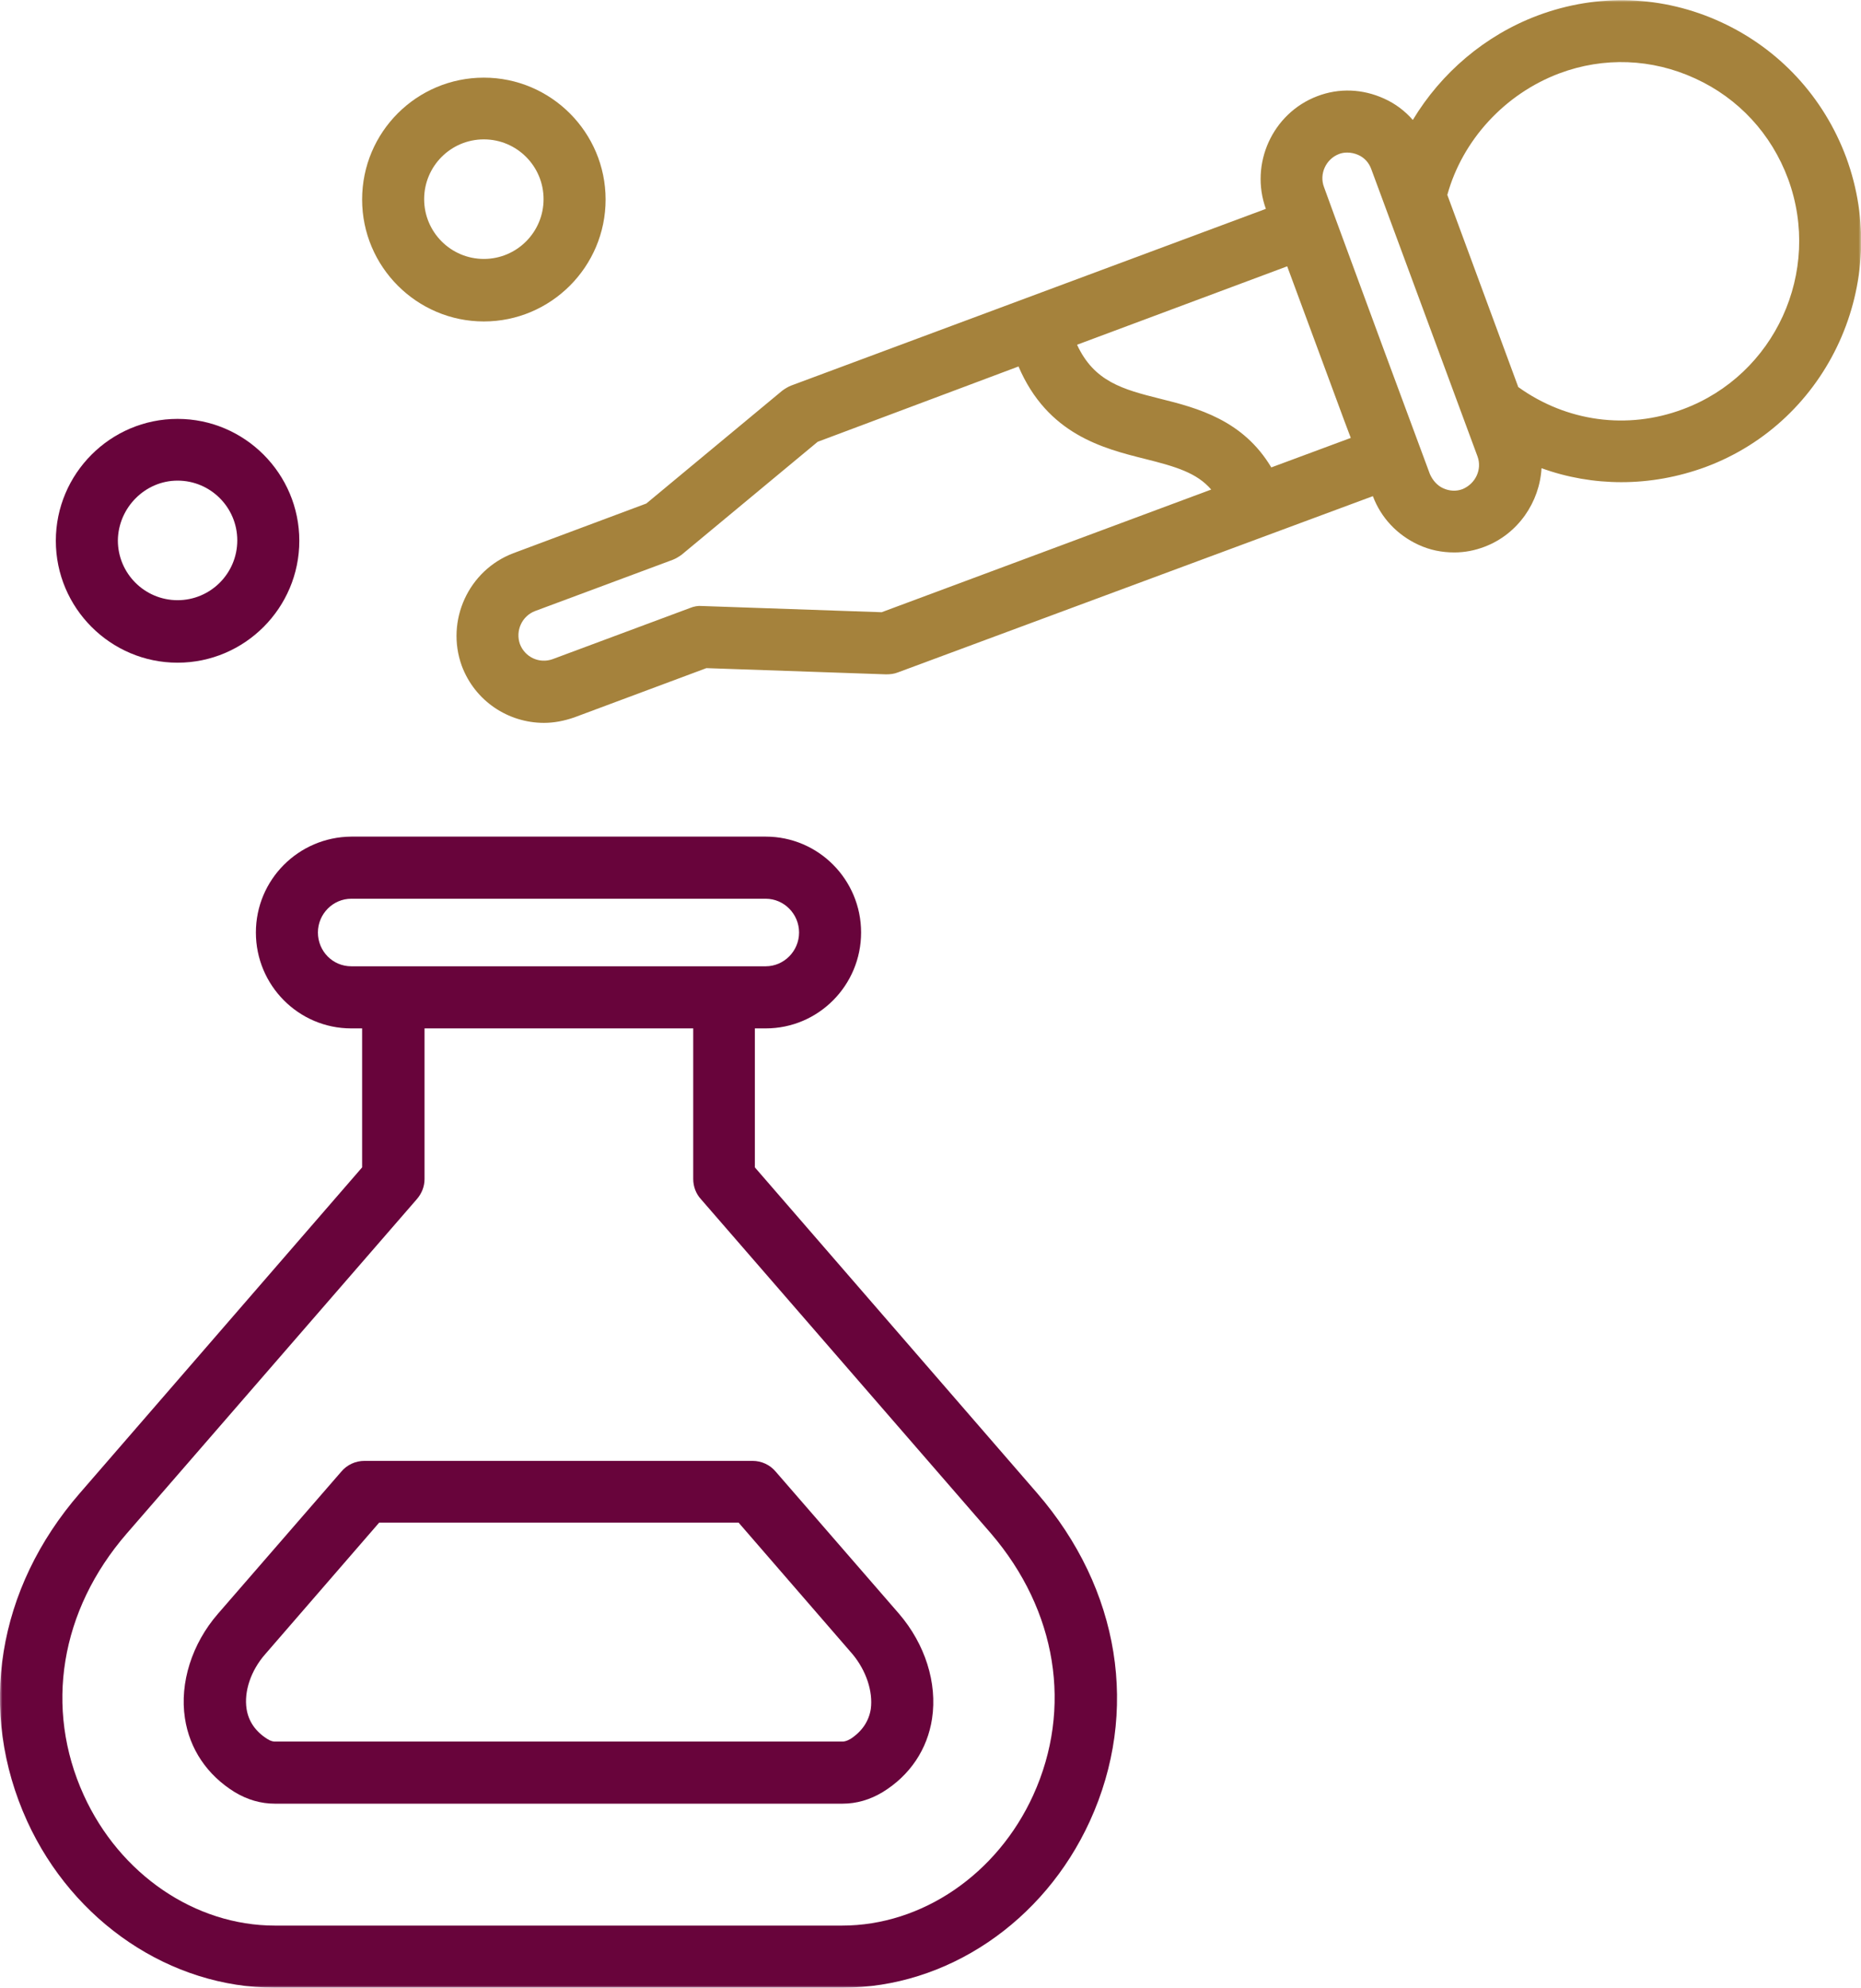 <svg width="398" height="425" viewBox="0 0 398 425" fill="none" xmlns="http://www.w3.org/2000/svg">
<g clip-path="url(#clip0_1261_171)">
<mask id="mask0_1261_171" style="mask-type:luminance" maskUnits="userSpaceOnUse" x="0" y="0" width="398" height="425">
<path d="M398 0H0V425H398V0Z" fill="white"/>
</mask>
<g mask="url(#mask0_1261_171)">
<path d="M394.85 33.701C390.04 20.752 380.505 10.459 368.068 4.731C355.63 -0.996 341.7 -1.494 328.848 3.32C317.571 7.554 308.202 15.605 302.149 25.649C300.49 23.74 298.418 22.163 296.013 21.084C291.453 19.009 286.395 18.76 281.668 20.586C272.133 24.238 267.241 35.029 270.723 44.658L169.233 82.427C168.57 82.676 167.907 83.091 167.326 83.506L138.223 107.661L109.782 118.286C100.164 121.938 95.272 132.729 98.754 142.358C101.573 149.912 108.704 154.56 116.333 154.56C118.488 154.56 120.644 154.145 122.8 153.398L151.075 142.856L189.465 144.184C190.377 144.184 191.206 144.101 192.035 143.769L293.608 106.084C295.35 110.732 298.832 114.385 303.31 116.46C305.797 117.622 308.368 118.12 311.021 118.12C313.26 118.12 315.415 117.705 317.571 116.875C324.702 114.136 329.263 107.329 329.677 100.107C335.15 102.099 340.954 103.096 346.758 103.096C352.811 103.096 358.864 102.016 364.751 99.858C391.118 90.063 404.634 60.346 394.85 33.701ZM188.553 130.903L150.163 129.575C149.25 129.492 148.421 129.658 147.592 129.99L118.157 140.947C115.338 141.943 112.27 140.532 111.192 137.71C110.197 134.888 111.606 131.733 114.425 130.654L143.861 119.697C144.524 119.448 145.188 119.033 145.768 118.618L174.872 94.463L217.823 78.359C224.041 92.886 235.898 95.874 244.853 98.115C251.487 99.775 255.964 101.103 259.032 104.673L188.553 130.903ZM271.884 99.941C265.831 89.814 256.13 87.241 248.087 85.249C240.127 83.257 233.991 81.597 230.343 73.711L275.284 56.943L287.473 89.897L288.882 93.633L271.884 99.941ZM312.762 104.59C311.435 105.088 310.026 105.005 308.699 104.424C307.373 103.843 306.378 102.68 305.797 101.352L296.013 74.956L285.4 46.152L283.161 40.01C282.083 37.187 283.575 34.033 286.312 32.954C286.892 32.705 287.555 32.622 288.136 32.622C288.882 32.622 289.711 32.788 290.458 33.12C291.784 33.701 292.779 34.78 293.277 36.191L315.996 97.617C316.991 100.356 315.581 103.428 312.762 104.59ZM359.942 87.49C348.002 91.972 334.984 90.146 324.702 82.759L309.528 41.67C312.762 29.966 321.8 20.088 333.491 15.688C343.027 12.119 353.308 12.534 362.512 16.767C371.799 21.001 378.847 28.637 382.412 38.266C389.709 58.105 379.593 80.185 359.942 87.49Z" fill="#A5823C"/>
</g>
<mask id="mask1_1261_171" style="mask-type:luminance" maskUnits="userSpaceOnUse" x="0" y="0" width="398" height="425">
<path d="M398 0H0V425H398V0Z" fill="white"/>
</mask>
<g mask="url(#mask1_1261_171)">
<path d="M103.48 68.731C117.825 68.731 129.516 57.026 129.516 42.666C129.516 28.306 117.825 16.602 103.48 16.602C89.136 16.602 77.444 28.223 77.444 42.666C77.444 57.026 89.136 68.731 103.48 68.731ZM103.48 29.8C110.528 29.8 116.249 35.527 116.249 42.583C116.249 49.639 110.528 55.366 103.48 55.366C96.432 55.366 90.711 49.639 90.711 42.583C90.711 35.527 96.432 29.8 103.48 29.8Z" fill="#A5823C"/>
</g>
<mask id="mask2_1261_171" style="mask-type:luminance" maskUnits="userSpaceOnUse" x="0" y="0" width="398" height="425">
<path d="M398 0H0V425H398V0Z" fill="white"/>
</mask>
<g mask="url(#mask2_1261_171)">
<path d="M37.976 141.694C52.321 141.694 64.012 129.99 64.012 115.63C64.012 101.27 52.321 89.565 37.976 89.565C23.632 89.565 11.94 101.27 11.94 115.63C11.94 129.99 23.632 141.694 37.976 141.694ZM37.976 102.764C45.024 102.764 50.745 108.491 50.745 115.547C50.745 122.603 45.024 128.33 37.976 128.33C30.928 128.33 25.207 122.603 25.207 115.547C25.29 108.574 31.011 102.764 37.976 102.764Z" fill="#68043B"/>
</g>
<mask id="mask3_1261_171" style="mask-type:luminance" maskUnits="userSpaceOnUse" x="0" y="0" width="398" height="425">
<path d="M398 0H0V425H398V0Z" fill="white"/>
</mask>
<g mask="url(#mask3_1261_171)">
<path d="M161.439 249.605V219.888H163.76C175.037 219.888 184.158 210.674 184.158 199.385C184.158 188.096 175.037 178.882 163.76 178.882H75.122C63.846 178.965 54.725 188.096 54.725 199.385C54.725 210.674 63.846 219.888 75.122 219.888H77.444V249.605L17.081 319.248C-0.663 339.668 -4.892 365.898 5.804 389.39C15.671 410.972 36.483 425 58.788 425H180.178C202.482 425 223.212 410.972 233.079 389.39C243.775 365.981 239.546 339.751 221.802 319.248L161.439 249.605ZM67.992 199.385C67.992 195.4 71.225 192.163 75.122 192.163H163.76C167.657 192.163 170.891 195.4 170.891 199.385C170.891 203.369 167.657 206.606 163.76 206.606H154.805H84.077H75.122C71.142 206.606 67.992 203.369 67.992 199.385ZM220.973 383.828C213.262 400.762 197.176 411.719 180.095 411.719H58.788C41.707 411.719 25.621 400.762 17.91 383.828C9.452 365.234 12.852 344.316 27.114 327.881L89.135 256.411C90.213 255.166 90.794 253.672 90.794 252.095V219.888H148.255V252.095C148.255 253.672 148.835 255.249 149.913 256.411L211.935 327.881C226.031 344.316 229.43 365.234 220.973 383.828Z" fill="#68043B"/>
</g>
<mask id="mask4_1261_171" style="mask-type:luminance" maskUnits="userSpaceOnUse" x="0" y="0" width="398" height="425">
<path d="M398 0H0V425H398V0Z" fill="white"/>
</mask>
<g mask="url(#mask4_1261_171)">
<path d="M165.916 314.683C164.673 313.188 162.849 312.358 160.941 312.358H77.942C76.035 312.358 74.211 313.188 72.967 314.683L46.599 345.063C41.044 351.455 38.391 359.839 39.551 367.393C40.547 373.95 44.278 379.512 50.165 383.164C52.901 384.824 55.803 385.654 58.788 385.654H180.178C183.163 385.654 186.065 384.824 188.801 383.164C194.606 379.595 198.337 374.033 199.332 367.476C200.493 359.839 197.839 351.538 192.284 345.063L165.916 314.683ZM186.231 365.4C185.816 368.057 184.324 370.215 181.919 371.792C181.09 372.29 180.51 372.373 180.178 372.373H58.788C58.456 372.373 57.876 372.29 57.13 371.792C54.642 370.215 53.15 368.057 52.735 365.4C52.155 361.665 53.647 357.183 56.715 353.696L81.093 325.557H157.956L182.334 353.696C185.236 357.183 186.729 361.665 186.231 365.4Z" fill="#68043B"/>
</g>
</g>
<defs>
<clipPath id="clip0_1261_171">
<rect width="398" height="425" fill="white"/>
</clipPath>
</defs>
</svg>
